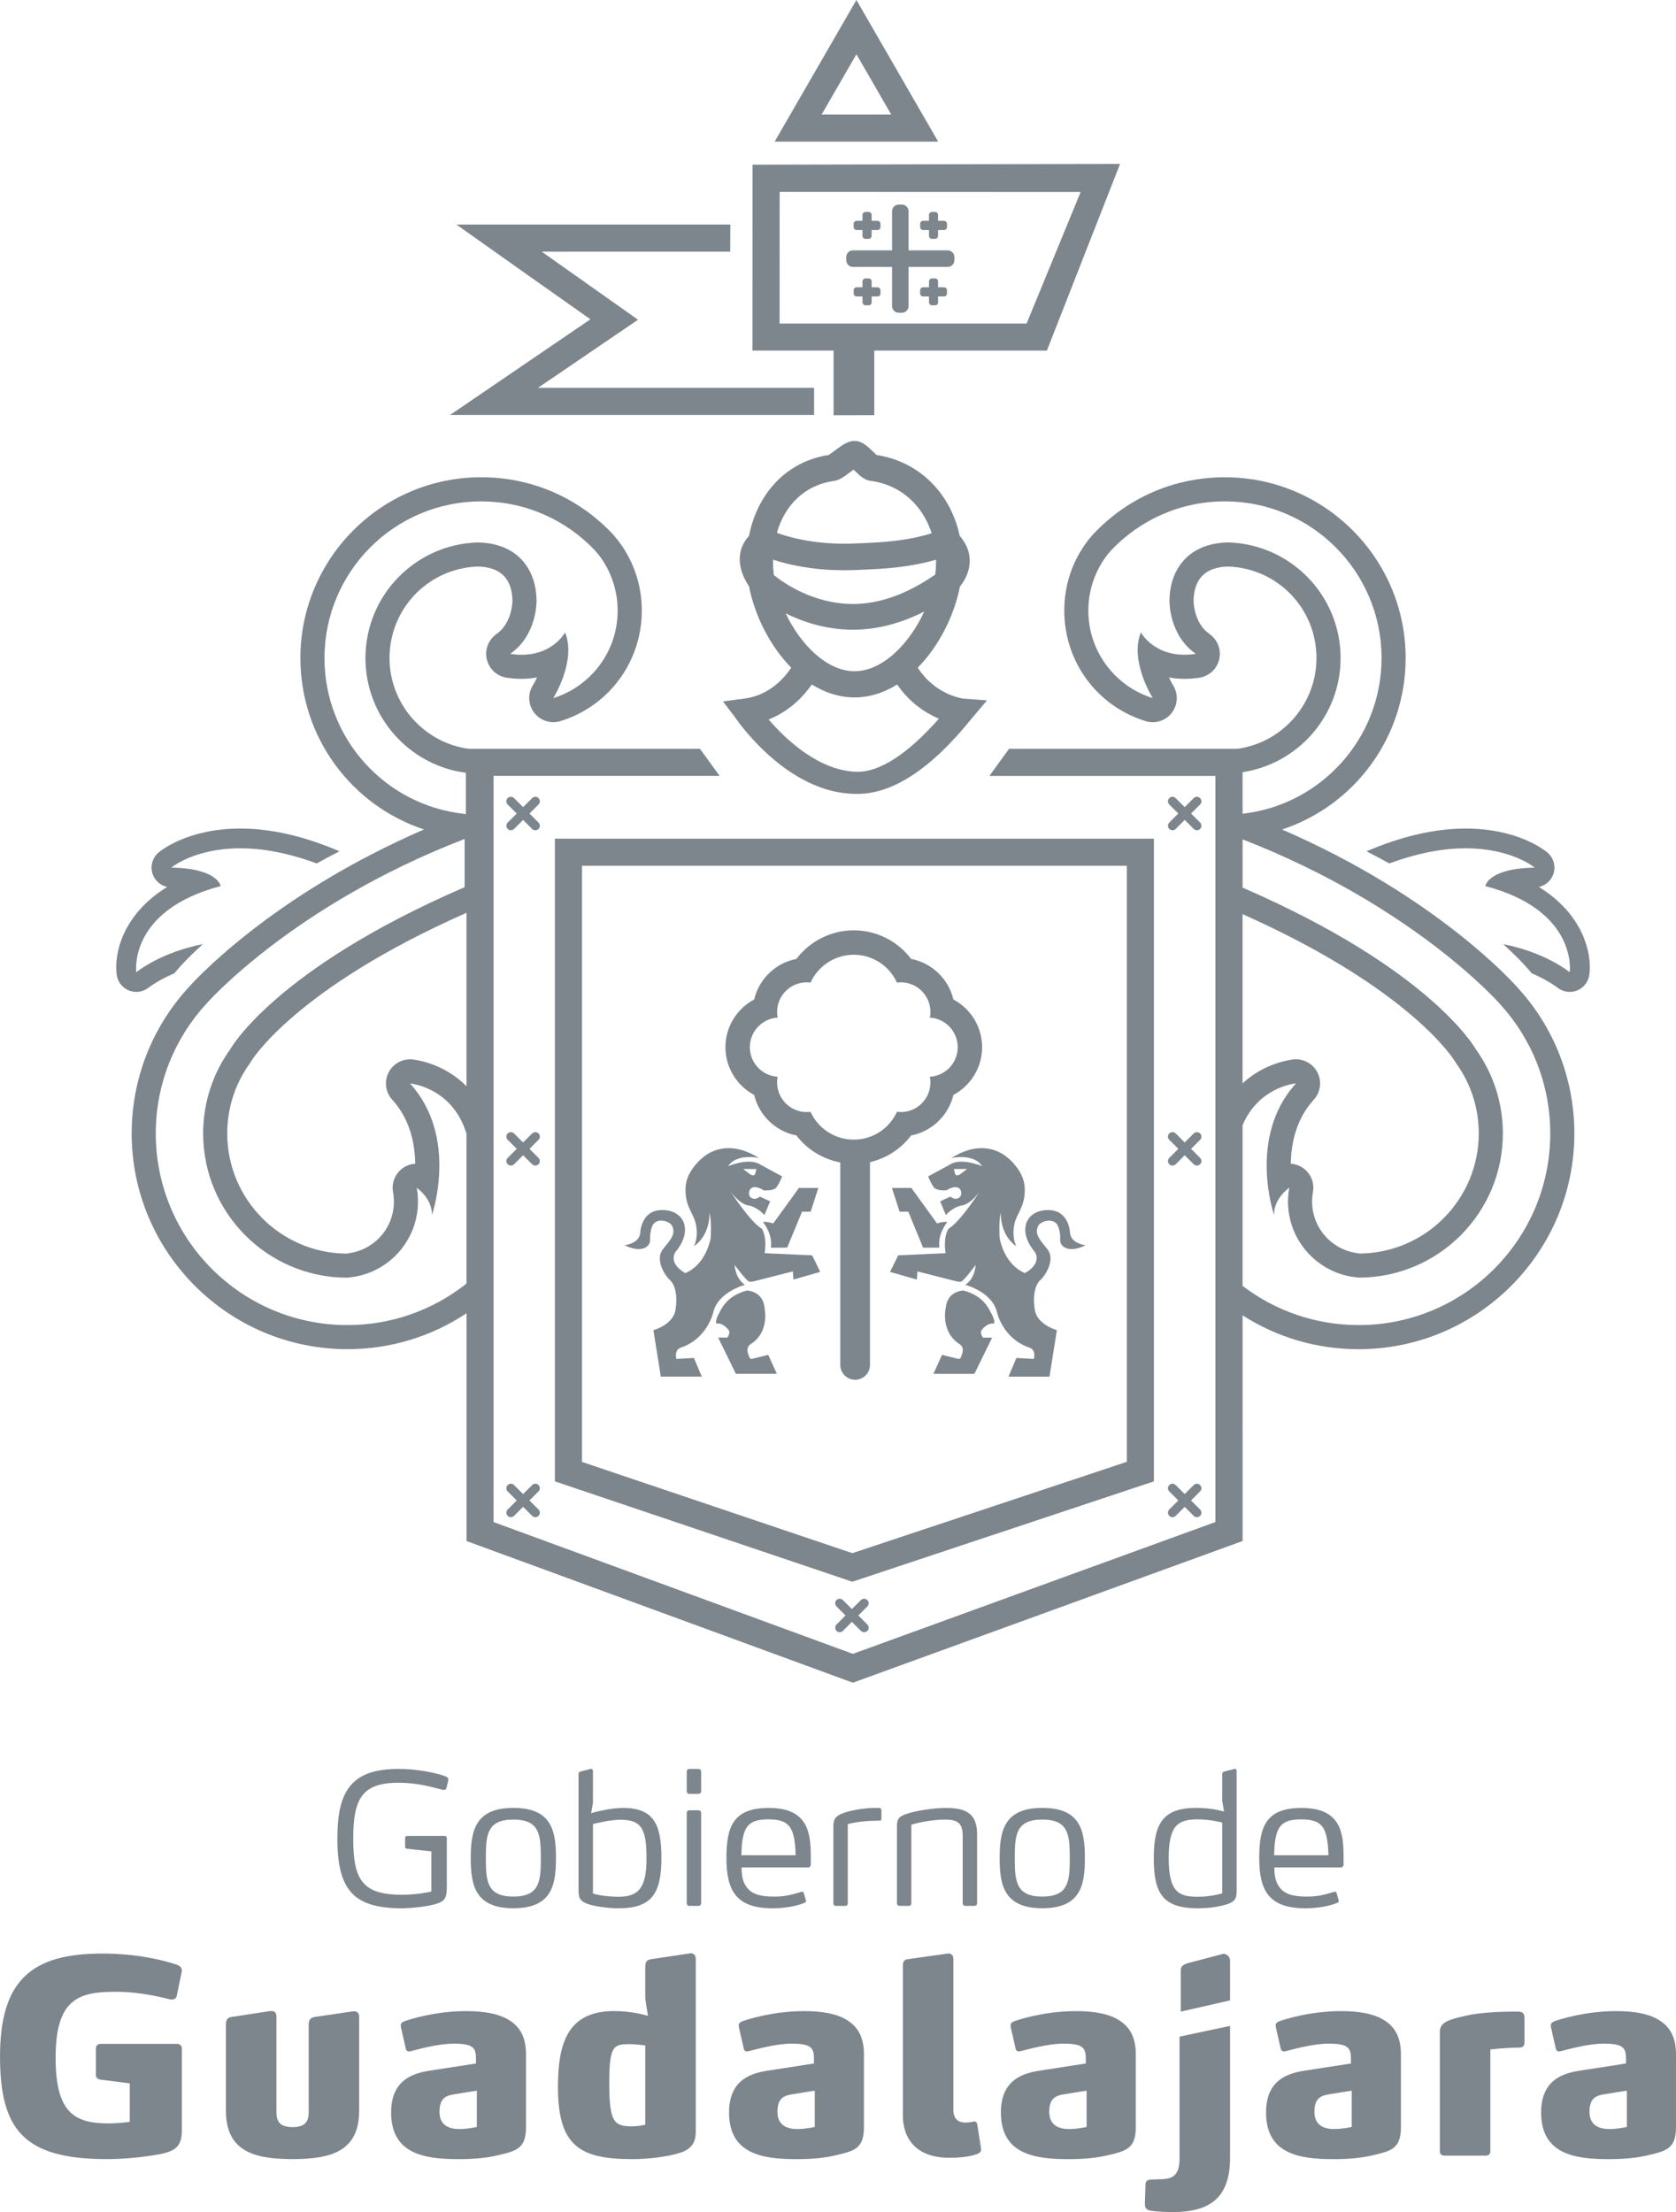 <!-- Generator: Adobe Illustrator 19.2.1, SVG Export Plug-In  -->
<svg version="1.1"
	 xmlns="http://www.w3.org/2000/svg" xmlns:xlink="http://www.w3.org/1999/xlink" xmlns:a="http://ns.adobe.com/AdobeSVGViewerExtensions/3.0/"
	 x="0px" y="0px" width="85.579px" height="112.933px" viewBox="0 0 85.579 112.933"
	 style="enable-background:new 0 0 85.579 112.933;" xml:space="preserve">
<style type="text/css">
	.st0{fill:#7D868C;}
</style>
<defs>
</defs>
<g>
	<g>
		<path class="st0" d="M22.752,90.69c0.13,0.056,0.158,0.103,0.13,0.233l-0.083,0.353c-0.028,0.112-0.121,0.121-0.224,0.093
			c-0.427-0.102-1.172-0.353-2.232-0.353c-1.879,0-2.306,0.846-2.306,2.855c0,2.092,0.456,2.864,2.501,2.864
			c0.707,0,1.348-0.13,1.488-0.167v-2.046l-1.256-0.14c-0.056-0.009-0.084-0.046-0.084-0.092v-0.474
			c0-0.047,0.046-0.084,0.093-0.084h1.925c0.084,0,0.112,0.037,0.112,0.121v2.408c0,0.521-0.037,0.754-0.437,0.902
			c-0.483,0.186-1.469,0.261-1.86,0.261c-2.427,0-3.292-0.892-3.292-3.553c0-2.287,0.595-3.561,3.106-3.561
			C21.618,90.309,22.622,90.634,22.752,90.69z"/>
		<path class="st0" d="M28.389,94.865c0,1.394-0.223,2.557-2.176,2.557c-1.943,0-2.176-1.163-2.176-2.557
			c0-1.404,0.233-2.566,2.176-2.566C28.165,92.299,28.389,93.461,28.389,94.865z M24.808,94.865c0,1.172,0.056,1.962,1.404,1.962
			c1.348,0,1.404-0.79,1.404-1.962c0-1.181-0.056-1.971-1.404-1.971C24.864,92.894,24.808,93.685,24.808,94.865z"/>
		<path class="st0" d="M30.277,90.42v1.619l-0.093,0.53c0.186-0.056,0.986-0.269,1.618-0.269c1.544,0,1.971,0.791,1.971,2.548
			c0,1.814-0.493,2.576-2.176,2.576c-0.66,0-1.265-0.112-1.572-0.214c-0.465-0.159-0.484-0.391-0.484-0.734V90.56
			c0-0.074,0.038-0.102,0.112-0.121l0.502-0.13C30.24,90.281,30.277,90.365,30.277,90.42z M30.277,93.126v3.543
			c0.102,0.037,0.595,0.167,1.302,0.167c1.069,0,1.433-0.502,1.433-1.971c0-1.497-0.261-1.962-1.33-1.962
			C31.17,92.904,30.444,93.08,30.277,93.126z"/>
		<path class="st0" d="M35.801,90.449v1.005c0,0.074-0.056,0.13-0.139,0.13h-0.456c-0.084,0-0.14-0.056-0.14-0.13v-1.005
			c0-0.084,0.056-0.14,0.14-0.14h0.456C35.745,90.309,35.801,90.365,35.801,90.449z M35.801,92.56v4.602
			c0,0.083-0.056,0.14-0.139,0.14h-0.456c-0.084,0-0.14-0.056-0.14-0.14V92.56c0-0.084,0.056-0.14,0.14-0.14h0.456
			C35.745,92.419,35.801,92.475,35.801,92.56z"/>
		<path class="st0" d="M41.102,93.126c0.242,0.419,0.298,0.995,0.298,1.637v0.456c0,0.046-0.075,0.121-0.121,0.121h-3.413
			c0,0.511,0.093,0.8,0.288,1.042c0.27,0.344,0.725,0.446,1.376,0.446c0.576,0,0.911-0.102,1.348-0.232
			c0.065-0.019,0.074-0.019,0.084-0.019c0.037,0,0.065,0.019,0.084,0.075l0.102,0.363c0.028,0.083-0.028,0.112-0.093,0.14
			c-0.372,0.157-0.986,0.269-1.6,0.269c-1.822,0-2.362-0.847-2.362-2.557c0-1.571,0.316-2.566,2.157-2.566
			C40.228,92.299,40.795,92.596,41.102,93.126z M37.968,93.675c-0.093,0.345-0.102,0.707-0.112,1.042h2.771
			c-0.009-0.353-0.028-0.697-0.121-1.042c-0.158-0.595-0.521-0.79-1.274-0.79C38.489,92.884,38.126,93.08,37.968,93.675z"/>
		<path class="st0" d="M45.008,92.439v0.4c0,0.065-0.018,0.111-0.084,0.111c-0.614,0-1.116,0.046-1.636,0.177v4.036
			c0,0.083-0.047,0.14-0.13,0.14h-0.474c-0.084,0-0.13-0.056-0.13-0.14v-3.878c0-0.409,0.084-0.53,0.4-0.679
			c0.409-0.186,1.246-0.306,1.692-0.306h0.233C44.925,92.299,45.008,92.317,45.008,92.439z"/>
		<path class="st0" d="M49.891,93.638v3.524c0,0.083-0.056,0.14-0.139,0.14h-0.456c-0.084,0-0.139-0.056-0.139-0.14v-3.44
			c0-0.614-0.232-0.827-0.884-0.827c-0.772,0-1.562,0.204-1.739,0.26v4.008c0,0.083-0.046,0.14-0.13,0.14h-0.465
			c-0.084,0-0.139-0.056-0.139-0.14v-3.859c0-0.372,0.019-0.54,0.484-0.698c0.483-0.167,1.413-0.306,2.008-0.306
			C49.398,92.299,49.891,92.643,49.891,93.638z"/>
		<path class="st0" d="M55.396,94.865c0,1.394-0.223,2.557-2.176,2.557c-1.943,0-2.176-1.163-2.176-2.557
			c0-1.404,0.232-2.566,2.176-2.566C55.174,92.299,55.396,93.461,55.396,94.865z M51.816,94.865c0,1.172,0.056,1.962,1.404,1.962
			c1.348,0,1.404-0.79,1.404-1.962c0-1.181-0.056-1.971-1.404-1.971C51.872,92.894,51.816,93.685,51.816,94.865z"/>
		<path class="st0" d="M63.144,90.42v6.082c0,0.343,0,0.604-0.651,0.763c-0.307,0.075-0.679,0.158-1.358,0.158
			c-1.804,0-2.222-0.818-2.222-2.567c0-1.785,0.493-2.557,2.166-2.557c0.642,0,1.107,0.102,1.423,0.186l-0.093-0.54V90.56
			c0-0.074,0.046-0.102,0.121-0.121l0.502-0.13C63.125,90.281,63.144,90.365,63.144,90.42z M59.676,94.865
			c0,1.767,0.539,1.971,1.488,1.971c0.614,0,1.134-0.14,1.246-0.176v-3.608c-0.121-0.038-0.66-0.168-1.256-0.168
			C60.131,92.884,59.676,93.21,59.676,94.865z"/>
		<path class="st0" d="M68.306,93.126c0.242,0.419,0.298,0.995,0.298,1.637v0.456c0,0.046-0.074,0.121-0.121,0.121H65.07
			c0,0.511,0.093,0.8,0.289,1.042c0.27,0.344,0.725,0.446,1.376,0.446c0.577,0,0.911-0.102,1.349-0.232
			c0.065-0.019,0.074-0.019,0.084-0.019c0.037,0,0.065,0.019,0.083,0.075l0.102,0.363c0.028,0.083-0.028,0.112-0.093,0.14
			c-0.372,0.157-0.986,0.269-1.6,0.269c-1.822,0-2.362-0.847-2.362-2.557c0-1.571,0.316-2.566,2.157-2.566
			C67.432,92.299,67.999,92.596,68.306,93.126z M65.172,93.675c-0.093,0.345-0.102,0.707-0.112,1.042h2.771
			c-0.009-0.353-0.028-0.697-0.121-1.042c-0.158-0.595-0.521-0.79-1.274-0.79C65.693,92.884,65.33,93.08,65.172,93.675z"/>
	</g>
	<path class="st0" d="M9.013,100.3c0.192,0.068,0.274,0.164,0.274,0.302l-0.014,0.096l-0.247,1.193
		c-0.028,0.138-0.137,0.192-0.247,0.192c-0.014,0-0.041,0-0.11-0.013c-0.274-0.055-1.385-0.384-2.784-0.384
		c-1.921,0-3.045,0.411-3.045,3.374c0,2.867,1.015,3.347,2.73,3.347c0.412,0,0.892-0.055,1.056-0.083v-1.961l-1.495-0.192
		c-0.124-0.014-0.233-0.096-0.233-0.22v-1.386c0-0.124,0.096-0.219,0.233-0.219H9.04c0.137,0,0.247,0.096,0.247,0.219v4.115
		c0,0.7-0.137,1.07-0.96,1.262c-0.617,0.136-1.77,0.288-2.867,0.288c-4.225,0-5.459-1.482-5.459-5.24
		c0-3.951,1.674-5.255,5.227-5.255C7.311,99.737,8.725,100.204,9.013,100.3z"/>
	<path class="st0" d="M14.115,102.947v4.883c0,0.466,0.165,0.768,0.823,0.768c0.658,0,0.823-0.302,0.823-0.768v-4.459
		c0-0.22,0.069-0.356,0.302-0.398l1.961-0.288c0.179-0.027,0.316,0.069,0.316,0.261v4.801c0,2.058-1.386,2.483-3.402,2.483
		c-2.016,0-3.402-0.425-3.402-2.483v-4.39c0-0.219,0.068-0.356,0.288-0.384l1.88-0.288c0.082-0.014,0.123-0.014,0.151-0.014
		C14.005,102.672,14.115,102.741,14.115,102.947z"/>
	<path class="st0" d="M25.912,103.084c0.672,0.371,0.946,0.974,0.946,1.784v3.732c0,1.083-0.48,1.207-1.4,1.426
		c-0.576,0.138-1.207,0.206-2.044,0.206c-1.769,0-3.443-0.274-3.443-2.387c0-1.715,1.193-2.016,2.03-2.14l2.304-0.357v-0.246
		c0-0.33-0.055-0.522-0.26-0.632c-0.165-0.096-0.48-0.137-0.864-0.137c-0.823,0-1.921,0.315-2.195,0.384
		c-0.055,0.014-0.068,0.014-0.11,0.014c-0.082,0-0.137-0.055-0.151-0.123l-0.247-1.083l-0.014-0.096
		c-0.013-0.137,0.083-0.192,0.179-0.234c0.247-0.096,1.591-0.521,3.141-0.521C24.732,102.672,25.431,102.81,25.912,103.084z
		 M23.25,106.911c-0.453,0.068-0.809,0.178-0.809,0.906c0,0.754,0.59,0.878,1.001,0.878c0.398,0,0.81-0.082,0.906-0.109v-1.852
		L23.25,106.911z"/>
	<path class="st0" d="M35.527,99.998v8.82c0,0.343-0.055,0.851-0.782,1.084c-0.741,0.233-1.715,0.329-2.469,0.329
		c-2.703,0-3.786-0.7-3.786-3.69c0-2.25,0.508-3.869,2.867-3.869c0.85,0,1.577,0.192,1.728,0.247l-0.137-0.878v-1.619
		c0-0.233,0.055-0.356,0.288-0.397l2.016-0.302C35.376,99.71,35.527,99.792,35.527,99.998z M31.11,106.349
		c0,2.002,0.247,2.208,1.166,2.208c0.247,0,0.562-0.055,0.672-0.082v-4.047c-0.096-0.013-0.521-0.068-0.782-0.068
		C31.329,104.36,31.11,104.428,31.11,106.349z"/>
	<path class="st0" d="M43.167,103.084c0.672,0.371,0.946,0.974,0.946,1.784v3.732c0,1.083-0.48,1.207-1.399,1.426
		c-0.576,0.138-1.207,0.206-2.044,0.206c-1.769,0-3.443-0.274-3.443-2.387c0-1.715,1.194-2.016,2.03-2.14l2.305-0.357v-0.246
		c0-0.33-0.055-0.522-0.261-0.632c-0.164-0.096-0.48-0.137-0.864-0.137c-0.823,0-1.92,0.315-2.194,0.384
		c-0.055,0.014-0.069,0.014-0.11,0.014c-0.082,0-0.138-0.055-0.151-0.123l-0.247-1.083l-0.014-0.096
		c-0.014-0.137,0.082-0.192,0.178-0.234c0.247-0.096,1.592-0.521,3.141-0.521C41.987,102.672,42.687,102.81,43.167,103.084z
		 M40.506,106.911c-0.453,0.068-0.809,0.178-0.809,0.906c0,0.754,0.59,0.878,1.001,0.878c0.398,0,0.809-0.082,0.905-0.109v-1.852
		L40.506,106.911z"/>
	<path class="st0" d="M48.681,99.998v7.723c0,0.48,0.274,0.644,0.617,0.644c0.151,0,0.302-0.028,0.425-0.055
		c0.124-0.014,0.165,0.068,0.178,0.151l0.192,1.234c0.028,0.138-0.068,0.22-0.165,0.261c-0.124,0.054-0.535,0.205-1.468,0.205
		c-1.66,0-2.359-0.96-2.359-2.168v-7.627c0-0.219,0.069-0.315,0.247-0.342l2.044-0.289C48.543,99.71,48.681,99.806,48.681,99.998z"
		/>
	<path class="st0" d="M57.048,103.084c0.672,0.371,0.946,0.974,0.946,1.784v3.732c0,1.083-0.48,1.207-1.399,1.426
		c-0.576,0.138-1.207,0.206-2.044,0.206c-1.77,0-3.443-0.274-3.443-2.387c0-1.715,1.193-2.016,2.03-2.14l2.304-0.357v-0.246
		c0-0.33-0.055-0.522-0.26-0.632c-0.165-0.096-0.48-0.137-0.864-0.137c-0.823,0-1.921,0.315-2.195,0.384
		c-0.055,0.014-0.068,0.014-0.11,0.014c-0.082,0-0.137-0.055-0.15-0.123l-0.247-1.083l-0.014-0.096
		c-0.013-0.137,0.083-0.192,0.179-0.234c0.247-0.096,1.591-0.521,3.141-0.521C55.869,102.672,56.568,102.81,57.048,103.084z
		 M54.387,106.911c-0.452,0.068-0.81,0.178-0.81,0.906c0,0.754,0.59,0.878,1.002,0.878c0.398,0,0.809-0.082,0.905-0.109v-1.852
		L54.387,106.911z"/>
	<path class="st0" d="M62.808,103.428v6.761c0,2.291-1.372,2.744-2.935,2.744c-0.439,0-0.837-0.028-1.111-0.068
		c-0.164-0.028-0.302-0.096-0.302-0.329l0.028-0.974c0-0.192,0.068-0.274,0.288-0.288l0.412-0.014
		c0.59-0.013,1.042-0.082,1.042-1.084v-6.198L62.808,103.428z"/>
	<path class="st0" d="M70.586,103.084c0.672,0.371,0.946,0.974,0.946,1.784v3.732c0,1.083-0.48,1.207-1.399,1.426
		c-0.576,0.138-1.207,0.206-2.044,0.206c-1.77,0-3.443-0.274-3.443-2.387c0-1.715,1.193-2.016,2.03-2.14l2.305-0.357v-0.246
		c0-0.33-0.056-0.522-0.261-0.632c-0.164-0.096-0.48-0.137-0.864-0.137c-0.823,0-1.92,0.315-2.195,0.384
		c-0.055,0.014-0.069,0.014-0.11,0.014c-0.082,0-0.137-0.055-0.151-0.123l-0.247-1.083l-0.014-0.096
		c-0.014-0.137,0.082-0.192,0.178-0.234c0.247-0.096,1.591-0.521,3.141-0.521C69.406,102.672,70.106,102.81,70.586,103.084z
		 M67.925,106.911c-0.452,0.068-0.809,0.178-0.809,0.906c0,0.754,0.59,0.878,1.001,0.878c0.398,0,0.809-0.082,0.905-0.109v-1.852
		L67.925,106.911z"/>
	<path class="st0" d="M77.842,103.016v1.193c0,0.165,0,0.329-0.288,0.329c-0.672,0-1.317,0.082-1.454,0.096v5.213
		c0,0.124-0.096,0.205-0.234,0.205h-2.112c-0.137,0-0.233-0.082-0.233-0.205v-6.118c0-0.494,0.48-0.632,1.345-0.823
		c0.672-0.151,1.577-0.206,2.442-0.206h0.205C77.733,102.7,77.842,102.782,77.842,103.016z"/>
	<path class="st0" d="M84.632,103.084c0.672,0.371,0.946,0.974,0.946,1.784v3.732c0,1.083-0.48,1.207-1.399,1.426
		c-0.576,0.138-1.207,0.206-2.044,0.206c-1.77,0-3.443-0.274-3.443-2.387c0-1.715,1.193-2.016,2.03-2.14l2.304-0.357v-0.246
		c0-0.33-0.055-0.522-0.26-0.632c-0.165-0.096-0.48-0.137-0.864-0.137c-0.823,0-1.921,0.315-2.195,0.384
		c-0.055,0.014-0.068,0.014-0.11,0.014c-0.082,0-0.137-0.055-0.15-0.123l-0.247-1.083l-0.014-0.096
		c-0.013-0.137,0.083-0.192,0.179-0.234c0.247-0.096,1.591-0.521,3.141-0.521C83.452,102.672,84.152,102.81,84.632,103.084z
		 M81.971,106.911c-0.452,0.068-0.809,0.178-0.809,0.906c0,0.754,0.59,0.878,1.002,0.878c0.398,0,0.809-0.082,0.905-0.109v-1.852
		L81.971,106.911z"/>
	<g>
		<path class="st0" d="M58.92,42.816H28.334v32.813l15.187,5.124l15.399-5.124V42.816z M57.537,74.631l-14.015,4.663l-13.804-4.658
			V44.202h27.819V74.631z"/>
		<path class="st0" d="M44.287,81.688c-0.091-0.088-0.236-0.088-0.328,0l-0.46,0.46l-0.459-0.46c-0.09-0.088-0.237-0.088-0.326,0
			c-0.092,0.091-0.092,0.237,0,0.327l0.459,0.459l-0.459,0.462c-0.09,0.091-0.09,0.236,0,0.326c0.045,0.044,0.102,0.067,0.162,0.067
			c0.059,0,0.12-0.023,0.164-0.067l0.459-0.46l0.46,0.46c0.046,0.044,0.106,0.067,0.165,0.067c0.058,0,0.119-0.023,0.164-0.067
			c0.09-0.089,0.09-0.235,0-0.326l-0.461-0.462l0.461-0.459C44.378,81.925,44.378,81.779,44.287,81.688z"/>
		<path class="st0" d="M59.705,76.141l0.462,0.462l-0.462,0.461c-0.089,0.091-0.089,0.235,0,0.327
			c0.044,0.045,0.104,0.067,0.163,0.067c0.06,0,0.118-0.023,0.164-0.067l0.459-0.461l0.462,0.461
			c0.045,0.045,0.102,0.067,0.162,0.067c0.06,0,0.117-0.023,0.163-0.067c0.09-0.092,0.09-0.236,0-0.327l-0.461-0.461l0.461-0.462
			c0.09-0.087,0.09-0.234,0-0.324c-0.089-0.092-0.236-0.092-0.325,0l-0.462,0.459l-0.459-0.459c-0.09-0.092-0.236-0.092-0.327,0
			C59.613,75.907,59.613,76.054,59.705,76.141z"/>
		<path class="st0" d="M59.705,58.191l0.462,0.462l-0.462,0.46c-0.089,0.091-0.089,0.237,0,0.326
			c0.044,0.045,0.104,0.067,0.163,0.067c0.06,0,0.118-0.022,0.164-0.067l0.459-0.46l0.462,0.46c0.045,0.045,0.102,0.067,0.162,0.067
			c0.06,0,0.117-0.022,0.163-0.067c0.09-0.089,0.09-0.235,0-0.326l-0.461-0.46l0.461-0.462c0.09-0.091,0.09-0.235,0-0.325
			c-0.089-0.089-0.236-0.089-0.325,0l-0.462,0.461l-0.459-0.461c-0.09-0.089-0.236-0.089-0.327,0
			C59.613,57.957,59.613,58.101,59.705,58.191z"/>
		<path class="st0" d="M61.278,40.746c-0.089-0.091-0.236-0.091-0.325,0l-0.462,0.461l-0.459-0.461c-0.09-0.091-0.236-0.091-0.327,0
			c-0.092,0.089-0.092,0.235,0,0.327l0.462,0.46l-0.462,0.461c-0.089,0.089-0.089,0.236,0,0.326
			c0.044,0.045,0.104,0.067,0.163,0.067c0.06,0,0.118-0.022,0.164-0.067l0.459-0.46l0.462,0.46c0.045,0.045,0.102,0.067,0.162,0.067
			c0.06,0,0.117-0.022,0.163-0.067c0.09-0.09,0.09-0.237,0-0.326l-0.461-0.461l0.461-0.46
			C61.369,40.981,61.369,40.835,61.278,40.746z"/>
		<path class="st0" d="M27.498,75.817c-0.088-0.092-0.236-0.092-0.326,0l-0.461,0.461l-0.463-0.461
			c-0.089-0.092-0.234-0.092-0.326,0c-0.089,0.089-0.089,0.237,0,0.324l0.463,0.463l-0.461,0.459c-0.09,0.091-0.09,0.235,0,0.327
			c0.044,0.045,0.104,0.067,0.162,0.067s0.119-0.023,0.163-0.067l0.461-0.461l0.461,0.461c0.044,0.045,0.104,0.067,0.163,0.067
			c0.057,0,0.117-0.023,0.163-0.067c0.09-0.092,0.09-0.236,0-0.327l-0.462-0.459l0.462-0.463
			C27.587,76.054,27.587,75.907,27.498,75.817z"/>
		<path class="st0" d="M27.498,57.866c-0.088-0.089-0.236-0.089-0.326,0l-0.461,0.461l-0.463-0.461
			c-0.089-0.089-0.234-0.089-0.326,0c-0.089,0.091-0.089,0.235,0,0.325l0.463,0.462l-0.461,0.46c-0.09,0.091-0.09,0.237,0,0.326
			c0.044,0.045,0.104,0.067,0.162,0.067s0.119-0.022,0.163-0.067l0.461-0.46l0.461,0.46c0.044,0.045,0.104,0.067,0.163,0.067
			c0.057,0,0.117-0.022,0.163-0.067c0.09-0.089,0.09-0.235,0-0.326l-0.461-0.46l0.461-0.462
			C27.587,58.101,27.587,57.957,27.498,57.866z"/>
		<path class="st0" d="M27.498,40.746c-0.088-0.091-0.236-0.091-0.326,0l-0.461,0.461l-0.463-0.461
			c-0.089-0.091-0.234-0.091-0.326,0c-0.089,0.089-0.089,0.235,0,0.327l0.463,0.46l-0.461,0.461c-0.09,0.089-0.09,0.236,0,0.326
			c0.044,0.045,0.104,0.067,0.162,0.067s0.119-0.022,0.163-0.067l0.461-0.46l0.461,0.46c0.044,0.045,0.104,0.067,0.163,0.067
			c0.057,0,0.117-0.022,0.163-0.067c0.09-0.09,0.09-0.237,0-0.326l-0.461-0.461l0.461-0.46
			C27.587,40.981,27.587,40.835,27.498,40.746z"/>
		<path class="st0" d="M38.509,55.899c0.248,1.047,1.095,1.865,2.158,2.071c0.547,0.722,1.349,1.204,2.239,1.377v10.336
			c0,0.419,0.34,0.758,0.757,0.758c0.421,0,0.759-0.34,0.759-0.758V59.331c0.836-0.194,1.583-0.676,2.1-1.361
			c1.063-0.206,1.912-1.024,2.16-2.071c0.874-0.464,1.466-1.387,1.466-2.436s-0.592-1.971-1.466-2.435
			c-0.248-1.049-1.097-1.867-2.161-2.073c-0.683-0.905-1.764-1.459-2.926-1.459c-1.162,0-2.244,0.554-2.928,1.459
			c-1.063,0.206-1.911,1.025-2.158,2.073c-0.874,0.464-1.467,1.385-1.467,2.435S37.634,55.435,38.509,55.899z M39.707,51.952
			c-0.018-0.092-0.028-0.19-0.028-0.288c0-0.835,0.678-1.512,1.513-1.512c0.066,0,0.132,0.007,0.194,0.014
			c0.381-0.837,1.226-1.423,2.208-1.423c0.982,0,1.826,0.586,2.206,1.423c0.065-0.007,0.131-0.014,0.196-0.014
			c0.837,0,1.513,0.677,1.513,1.512c0,0.099-0.01,0.196-0.028,0.288c0.793,0.05,1.421,0.707,1.421,1.511
			c0,0.805-0.628,1.46-1.421,1.509c0.018,0.095,0.028,0.192,0.028,0.29c0,0.836-0.676,1.513-1.513,1.513
			c-0.065,0-0.13-0.006-0.196-0.013c-0.38,0.839-1.225,1.42-2.206,1.42c-0.981,0-1.827-0.582-2.208-1.42
			c-0.062,0.007-0.128,0.013-0.194,0.013c-0.836,0-1.513-0.677-1.513-1.513c0-0.097,0.009-0.195,0.028-0.29
			c-0.791-0.049-1.42-0.704-1.42-1.509C38.287,52.659,38.916,52.002,39.707,51.952z"/>
		<path class="st0" d="M50.148,59.537c0,0-1.067-0.454-1.629-0.089l-1.127,0.611c0,0,0.22,0.555,0.369,0.626
			c0.145,0.075,0.305,0.098,0.56,0.088c0,0,0.488-0.331,0.705-0.055c0.059,0.077,0.098,0.29-0.02,0.405c0,0-0.207,0.199-0.477-0.034
			l-0.524,0.245l0.292,0.697c0,0,0.353-0.414,0.821-0.488c0.467-0.075,0.906-0.71,0.906-0.71s-0.981,1.53-1.59,1.898
			c0,0-0.284,0.367-0.148,1.249l-2.424,0.11l-0.415,0.844l1.371,0.392l0.023-0.418l1.924,0.49c0,0,0.174,0.052,0.293,0.038
			c0.15-0.018,0.758-0.857,0.758-0.857s-0.01,0.673-0.526,1.015c0,0,1.409,0.367,1.629,1.446c0,0,0.308,1.296,1.616,1.749
			c0,0,0.379,0.075,0.256,0.59l-0.893-0.051l-0.403,0.955h2.093l0.378-2.375c0,0-1.001-0.267-1.125-1.029
			c-0.121-0.759,0.026-1.295,0.279-1.528c0.261-0.233,0.786-1.047,0.358-1.579c-0.4-0.498-0.652-0.762-0.478-1.165
			c0.116-0.268,0.782-0.468,1.003-0.054c0.051,0.096,0.097,0.25,0.131,0.491c0,0.018,0,0.282,0.003,0.324
			c0.032,0.295,0.461,0.619,1.298,0.207c0,0-0.721-0.072-0.795-0.603c0,0-0.017-1.367-1.368-1.177
			c-0.193,0.025-0.584,0.129-0.792,0.492c0,0-0.458,0.654,0.362,1.634c0,0,0.41,0.548-0.501,1.074c0,0-0.992-0.317-1.297-1.774
			c0,0-0.062-0.869,0.06-1.309c0,0-0.071,1.113,0.793,1.715c0,0-0.25-0.437-0.098-1.143c0.109-0.501,0.5-0.859,0.525-1.613
			c0.011-0.354-0.004-0.853-0.602-1.51c-0.875-0.962-2.052-0.937-3.139-0.241C48.581,59.119,49.718,58.863,50.148,59.537z
			 M49.044,59.939c0,0-0.202,0.147-0.273,0l-0.065-0.257h0.675L49.044,59.939z"/>
		<path class="st0" d="M47.846,62.46l-1.311-1.811h-0.992l0.393,1.212h0.443l0.756,1.836h0.834c-0.11-0.698,0.403-1.31,0.403-1.31
			C48.175,62.35,47.846,62.46,47.846,62.46z"/>
		<path class="st0" d="M49.196,65.887c0,0-0.838,0-0.91,0.919c0,0-0.27,1.199,0.722,1.824c0,0,0.279,0.138,0.086,0.588
			c0,0-0.05,0.184-0.147,0.161l-0.845-0.209l-0.44,0.968h2.093l0.905-1.849h-0.464c0,0-0.225-0.265-0.017-0.447
			c0,0,0.263-0.317,0.543-0.266c0.077,0.014,0.059-0.219-0.061-0.438C50.513,66.863,50.267,66.171,49.196,65.887z"/>
		<path class="st0" d="M33.191,63.368c0.005-0.041,0.003-0.306,0.007-0.324c0.03-0.241,0.079-0.395,0.127-0.491
			c0.223-0.414,0.889-0.215,1.005,0.054c0.174,0.403-0.075,0.667-0.477,1.165c-0.427,0.532,0.097,1.346,0.355,1.579
			c0.258,0.233,0.403,0.769,0.283,1.528c-0.125,0.762-1.127,1.029-1.127,1.029l0.378,2.375h2.093l-0.403-0.955l-0.894,0.051
			c-0.123-0.515,0.256-0.59,0.256-0.59c1.31-0.453,1.616-1.749,1.616-1.749c0.221-1.079,1.629-1.446,1.629-1.446
			c-0.513-0.342-0.526-1.015-0.526-1.015s0.606,0.839,0.759,0.857c0.118,0.015,0.292-0.038,0.292-0.038l1.924-0.49l0.025,0.418
			l1.37-0.392l-0.415-0.844l-2.424-0.11c0.134-0.882-0.146-1.249-0.146-1.249c-0.612-0.368-1.592-1.898-1.592-1.898
			s0.439,0.635,0.906,0.71c0.47,0.075,0.818,0.488,0.818,0.488l0.296-0.697L38.8,61.09c-0.271,0.233-0.478,0.034-0.478,0.034
			c-0.118-0.114-0.079-0.328-0.019-0.405c0.216-0.277,0.703,0.055,0.703,0.055c0.257,0.01,0.415-0.013,0.562-0.088
			c0.147-0.071,0.369-0.626,0.369-0.626l-1.128-0.611c-0.563-0.365-1.628,0.089-1.628,0.089c0.429-0.674,1.566-0.419,1.566-0.419
			c-1.088-0.695-2.264-0.721-3.139,0.241c-0.6,0.657-0.616,1.156-0.602,1.51c0.025,0.753,0.414,1.112,0.524,1.613
			c0.153,0.706-0.097,1.143-0.097,1.143c0.862-0.602,0.794-1.715,0.794-1.715c0.121,0.44,0.06,1.309,0.06,1.309
			c-0.307,1.457-1.298,1.774-1.298,1.774c-0.911-0.526-0.5-1.074-0.5-1.074c0.819-0.98,0.359-1.634,0.359-1.634
			c-0.209-0.363-0.598-0.466-0.791-0.492c-1.349-0.189-1.368,1.177-1.368,1.177c-0.076,0.531-0.797,0.603-0.797,0.603
			C32.732,63.987,33.16,63.663,33.191,63.368z M38.621,59.682l-0.062,0.257c-0.072,0.147-0.274,0-0.274,0l-0.336-0.257H38.621z"/>
		<path class="st0" d="M40.194,63.697l0.759-1.836h0.44l0.392-1.212h-0.992l-1.311,1.811c0,0-0.328-0.11-0.525-0.073
			c0,0,0.515,0.612,0.404,1.31H40.194z"/>
		<path class="st0" d="M38.382,69.379c-0.097,0.023-0.146-0.161-0.146-0.161c-0.196-0.45,0.085-0.588,0.085-0.588
			c0.992-0.625,0.722-1.824,0.722-1.824c-0.072-0.919-0.91-0.919-0.91-0.919c-1.069,0.283-1.315,0.975-1.463,1.25
			c-0.121,0.219-0.138,0.452-0.061,0.438c0.278-0.051,0.543,0.266,0.543,0.266c0.207,0.182-0.018,0.447-0.018,0.447h-0.464
			l0.905,1.849h2.092l-0.44-0.968L38.382,69.379z"/>
		<path class="st0" d="M46.861,34.087c0.26-0.263,0.509-0.559,0.741-0.887c0.699-0.981,1.194-2.133,1.413-3.254
			c0.207-0.257,0.501-0.726,0.501-1.317c0-0.328-0.095-0.797-0.511-1.268c-0.465-2.184-2.076-3.803-4.248-4.132
			c-0.051-0.048-0.125-0.117-0.175-0.168c-0.292-0.284-0.57-0.55-0.95-0.55c-0.342,0-0.64,0.22-1.019,0.501
			c-0.093,0.069-0.226,0.169-0.303,0.217c-2.111,0.322-3.631,1.917-4.065,4.132c-0.264,0.283-0.426,0.627-0.463,1.002
			c-0.071,0.668,0.263,1.273,0.463,1.568c0.221,1.127,0.714,2.284,1.415,3.269c0.234,0.328,0.482,0.624,0.741,0.887
			c-0.334,0.506-1.101,1.413-2.407,1.581l-1.079,0.14l0.604,0.793c0.107,0.161,2.678,3.929,6.194,3.929c0.029,0,0.055,0,0.084,0
			c1.754,0,3.719-1.23,5.845-3.881l0.755-0.892l-1.203-0.09C49.133,35.66,47.752,35.473,46.861,34.087z M42.581,24.553
			c0.261-0.033,0.477-0.189,0.839-0.456c0.047-0.034,0.106-0.079,0.166-0.12c0.02,0.017,0.038,0.037,0.055,0.053
			c0.264,0.257,0.492,0.478,0.813,0.52c1.504,0.189,2.657,1.225,3.119,2.676c-1.339,0.406-2.533,0.461-3.605,0.508l-0.266,0.01
			c-0.198,0.01-0.395,0.014-0.59,0.014c-1.67,0-2.824-0.337-3.444-0.551C40.084,25.744,41.136,24.751,42.581,24.553z M39.515,29.362
			c-0.029-0.222-0.046-0.455-0.046-0.669c0-0.038,0.005-0.082,0.006-0.119c0.737,0.238,1.953,0.539,3.637,0.539
			c0.215,0,0.435-0.006,0.653-0.014l0.266-0.013c1.053-0.044,2.327-0.102,3.762-0.51c0,0.034,0.003,0.069,0.003,0.103
			c0,0.205-0.016,0.446-0.043,0.656c-1.373,0.952-2.783,1.5-4.193,1.5C41.503,30.834,39.989,29.739,39.515,29.362z M40.118,31.316
			c0.873,0.429,2.048,0.833,3.443,0.833c1.228,0,2.442-0.328,3.631-0.924c-0.76,1.65-2.131,3.043-3.558,3.043
			C42.231,34.268,40.882,32.925,40.118,31.316z M43.75,39.403c-1.951-0.049-3.643-1.673-4.504-2.672
			c1.102-0.434,1.815-1.225,2.207-1.787c0.692,0.433,1.429,0.662,2.181,0.662c0.749,0,1.485-0.227,2.176-0.659
			c0.651,0.948,1.476,1.466,2.131,1.746C46.345,38.5,44.908,39.425,43.75,39.403z"/>
		<path class="st0" d="M70.942,44.082c1.539-0.57,2.84-0.773,3.894-0.773c2.363,0,3.528,0.987,3.528,0.987
			c-2.387,0.034-2.521,0.942-2.521,0.942c4.739,1.243,4.312,4.395,4.312,4.395c-1.157-0.854-2.48-1.249-3.398-1.432
			c0.672,0.612,1.058,1.032,1.149,1.137c0.106,0.116,0.209,0.234,0.308,0.353c0.449,0.189,0.912,0.436,1.342,0.753
			c0.175,0.129,0.386,0.196,0.599,0.196c0.134,0,0.265-0.026,0.39-0.08c0.329-0.139,0.559-0.438,0.609-0.793
			c0.147-1.08-0.307-3.092-2.58-4.486c0.338-0.07,0.619-0.311,0.739-0.645c0.142-0.395,0.022-0.837-0.297-1.11
			c-0.149-0.125-1.523-1.226-4.18-1.226c-1.572,0-3.274,0.395-5.061,1.162C70.18,43.668,70.569,43.875,70.942,44.082z"/>
		<path class="st0" d="M62.061,65.853v11.852l-18.513,6.73l-18.345-6.728V39.611h11.54l-1.002-1.384H23.917
			c-2.298-0.321-4.027-2.302-4.027-4.63c0-2.521,1.967-4.571,4.484-4.673c1.48,0.015,1.791,0.968,1.791,1.777
			c0,0.009-0.014,1.095-0.789,1.648c-0.031,0.023-0.061,0.046-0.089,0.071l-0.035,0.029c-0.366,0.316-0.512,0.812-0.379,1.274
			c0.134,0.462,0.525,0.803,1.001,0.877c0.256,0.038,0.509,0.057,0.754,0.057c0.283,0,0.549-0.026,0.795-0.073
			c-0.073,0.16-0.148,0.298-0.211,0.4c-0.275,0.436-0.248,0.997,0.066,1.405c0.236,0.31,0.6,0.481,0.975,0.481
			c0.122,0,0.246-0.019,0.367-0.056c2.483-0.77,4.151-3.038,4.151-5.64c0-1.323-0.428-2.573-1.238-3.616
			c-0.012-0.017-0.025-0.034-0.04-0.049l-0.191-0.224c-0.013-0.017-0.027-0.03-0.041-0.045c-1.762-1.855-4.138-2.875-6.693-2.875
			c-5.089,0-9.229,4.14-9.229,9.23c0,4.051,2.608,7.527,6.31,8.753c-7.91,3.424-11.875,7.894-12.031,8.074
			c-1.864,2.035-2.895,4.679-2.895,7.443c0,6.072,4.942,11.015,11.016,11.015c2.192,0,4.279-0.636,6.082-1.834v11.629l19.727,7.233
			l19.9-7.233V67.152c1.767,1.133,3.797,1.729,5.928,1.729c6.073,0,11.013-4.942,11.013-11.015c0-2.764-1.028-5.408-2.895-7.443
			c-0.155-0.18-4.119-4.651-12.03-8.073c3.703-1.227,6.31-4.703,6.31-8.754c0-5.089-4.142-9.23-9.23-9.23
			c-2.555,0-4.933,1.02-6.692,2.875c-0.015,0.015-0.027,0.028-0.041,0.045l-0.192,0.224c-0.013,0.015-0.029,0.032-0.041,0.049
			c-0.81,1.043-1.235,2.292-1.235,3.616c0,2.602,1.666,4.87,4.148,5.64c0.123,0.037,0.245,0.056,0.368,0.056
			c0.374,0,0.738-0.171,0.975-0.481c0.314-0.408,0.339-0.97,0.066-1.405c-0.063-0.102-0.137-0.239-0.212-0.4
			c0.248,0.047,0.513,0.073,0.796,0.073c0.244,0,0.5-0.02,0.755-0.057c0.475-0.074,0.865-0.414,1-0.877
			c0.134-0.463-0.014-0.959-0.377-1.274l-0.036-0.029c-0.027-0.025-0.058-0.048-0.09-0.071c-0.779-0.553-0.789-1.639-0.789-1.648
			c0-0.809,0.311-1.762,1.792-1.777c2.515,0.102,4.482,2.152,4.482,4.673c0,2.329-1.73,4.309-4.027,4.63H51.524l-1.003,1.384h11.54
			V57.7V65.853z M76.587,51.255c1.597,1.742,2.571,4.063,2.571,6.611c0,5.404-4.38,9.784-9.783,9.784
			c-2.227,0-4.284-0.747-5.928-2.001v-8.204c0.836-1.977,2.728-2.134,2.728-2.134c-2.491,2.738-1.122,6.708-1.122,6.708
			c0-0.862,0.779-1.38,0.779-1.38c-0.014,0.082-0.027,0.164-0.036,0.247c-0.02,0.15-0.029,0.3-0.029,0.454
			c0,2.013,1.529,3.67,3.489,3.872l0.12,0.015c4.067,0,7.363-3.298,7.363-7.364c0-1.603-0.513-3.084-1.382-4.295
			c0,0-2.231-4.055-11.909-8.252v-2.464C72.224,46.261,76.587,51.255,76.587,51.255z M66.504,59.608
			c-0.18-0.118-0.385-0.184-0.592-0.197c0.012-1.047,0.272-2.28,1.173-3.271c0.341-0.374,0.418-0.917,0.193-1.372
			c-0.207-0.422-0.638-0.688-1.104-0.688c-0.032,0-0.065,0.003-0.097,0.004c-0.087,0.008-1.463,0.141-2.631,1.226v-8.641
			c8.627,3.842,10.815,7.468,10.837,7.506c0.02,0.033,0.049,0.081,0.073,0.114c0.753,1.045,1.151,2.282,1.151,3.575
			c0,3.358-2.711,6.096-6.062,6.133l-0.041-0.006c-1.38-0.142-2.406-1.282-2.406-2.652c0-0.107,0.006-0.211,0.017-0.313
			c0.007-0.059,0.017-0.117,0.026-0.173C67.128,60.37,66.919,59.88,66.504,59.608z M68.452,33.597c0-3.191-2.531-5.79-5.695-5.903
			c-2.028,0.007-3.041,1.337-3.041,2.997c0,0-0.034,1.705,1.305,2.66l0.035,0.032c-0.202,0.03-0.393,0.044-0.571,0.044
			c-1.626,0-2.229-1.143-2.229-1.143c-0.594,1.459,0.604,3.356,0.604,3.356c-1.904-0.591-3.288-2.366-3.288-4.465
			c0-1.078,0.366-2.072,0.98-2.863l0.191-0.224c1.457-1.534,3.516-2.491,5.801-2.491c4.417,0,8,3.582,8,7.999
			c0,4.112-3.104,7.499-7.097,7.948v-2.12C66.28,38.989,68.452,36.55,68.452,33.597z M20.027,56.141
			c0.902,0.99,1.159,2.224,1.174,3.271c-0.209,0.013-0.413,0.078-0.595,0.197c-0.412,0.272-0.624,0.762-0.538,1.248
			c0.011,0.056,0.02,0.114,0.027,0.173c0.011,0.102,0.019,0.206,0.019,0.313c0,1.37-1.026,2.51-2.406,2.652l-0.042,0.006
			c-3.35-0.038-6.063-2.775-6.063-6.133c0-1.293,0.397-2.529,1.151-3.575c0.024-0.034,0.053-0.081,0.072-0.114
			c0.022-0.038,2.235-3.709,10.994-7.577v8.857c-1.196-1.224-2.694-1.364-2.784-1.372c-0.034-0.001-0.066-0.004-0.097-0.004
			c-0.468,0-0.899,0.266-1.106,0.688C19.611,55.224,19.686,55.767,20.027,56.141z M23.689,65.633
			c-1.65,1.266-3.712,2.017-5.951,2.017c-5.404,0-9.784-4.38-9.784-9.784c0-2.548,0.976-4.869,2.572-6.611
			c0,0,4.38-5.02,13.199-8.424v2.26v0.202c-9.731,4.205-11.971,8.279-11.971,8.279c-0.87,1.21-1.381,2.692-1.381,4.295
			c0,4.066,3.298,7.364,7.364,7.364l0.118-0.015c1.96-0.203,3.488-1.859,3.488-3.872c0-0.154-0.009-0.305-0.025-0.454
			c-0.01-0.083-0.022-0.165-0.038-0.247c0,0,0.778,0.518,0.778,1.38c0,0,1.371-3.971-1.121-6.708c0,0,2.157,0.179,2.882,2.562v7.649
			L23.689,65.633z M24.567,25.598c2.283,0,4.343,0.956,5.801,2.491l0.193,0.224c0.612,0.79,0.977,1.785,0.977,2.863
			c0,2.099-1.381,3.874-3.287,4.465c0,0,1.196-1.898,0.603-3.356c0,0-0.599,1.143-2.227,1.143c-0.178,0-0.369-0.015-0.572-0.044
			l0.036-0.032c1.336-0.956,1.305-2.66,1.305-2.66c0-1.66-1.013-2.99-3.041-2.997c-3.165,0.113-5.694,2.713-5.694,5.903
			c0,2.998,2.234,5.477,5.128,5.856v2.114l-0.105-0.02c-4.002-0.439-7.115-3.831-7.115-7.95
			C16.569,29.18,20.15,25.598,24.567,25.598z"/>
		<path class="st0" d="M6.565,50.56c0.126,0.054,0.261,0.08,0.393,0.08c0.213,0,0.422-0.066,0.599-0.196
			c0.43-0.317,0.891-0.563,1.343-0.753c0.1-0.119,0.201-0.237,0.305-0.353c0.094-0.105,0.477-0.525,1.151-1.137
			c-0.919,0.184-2.242,0.578-3.398,1.432c0,0-0.429-3.152,4.309-4.395c0,0-0.134-0.908-2.519-0.942c0,0,1.165-0.987,3.527-0.987
			c1.057,0,2.356,0.203,3.896,0.773c0.373-0.207,0.761-0.414,1.164-0.62c-1.785-0.767-3.487-1.162-5.06-1.162
			c-2.656,0-4.032,1.101-4.18,1.226c-0.32,0.273-0.439,0.715-0.297,1.11c0.118,0.334,0.402,0.574,0.74,0.645
			c-2.273,1.394-2.726,3.407-2.58,4.486C6.008,50.122,6.239,50.421,6.565,50.56z"/>
		<path class="st0" d="M43.73,0l-4.176,7.231h8.35L43.73,0z M43.73,2.77l1.778,3.078h-3.555L43.73,2.77z"/>
		<path class="st0" d="M42.564,21.2l2.078-0.005v-3.296h8.814l3.736-9.532L38.426,8.408l-0.004,9.491h4.142V21.2z M39.81,9.794
			L55.181,9.8l-2.761,6.717H39.807L39.81,9.794z"/>
		<path class="st0" d="M48.2,14.668h-0.3v-0.3c0-0.084-0.067-0.153-0.15-0.153h-0.162c-0.083,0-0.152,0.069-0.152,0.153v0.3h-0.302
			c-0.081,0-0.15,0.069-0.15,0.151v0.164c0,0.085,0.07,0.152,0.15,0.152h0.302v0.301c0,0.084,0.07,0.151,0.152,0.151h0.162
			c0.084,0,0.15-0.067,0.15-0.151v-0.301h0.3c0.086,0,0.155-0.067,0.155-0.152V14.82C48.356,14.738,48.286,14.668,48.2,14.668z"/>
		<path class="st0" d="M43.737,11.743h0.302v0.299c0,0.085,0.07,0.153,0.153,0.153h0.162c0.085,0,0.153-0.069,0.153-0.153v-0.299
			h0.299c0.087,0,0.152-0.069,0.152-0.153v-0.163c0-0.082-0.066-0.153-0.152-0.153h-0.299v-0.301c0-0.085-0.068-0.153-0.153-0.153
			h-0.162c-0.083,0-0.153,0.067-0.153,0.153v0.301h-0.302c-0.084,0-0.149,0.07-0.149,0.153v0.163
			C43.589,11.674,43.654,11.743,43.737,11.743z"/>
		<path class="st0" d="M44.807,14.668h-0.299v-0.3c0-0.084-0.068-0.153-0.153-0.153h-0.162c-0.083,0-0.153,0.069-0.153,0.153v0.3
			h-0.302c-0.084,0-0.149,0.069-0.149,0.151v0.164c0,0.085,0.065,0.152,0.149,0.152h0.302v0.301c0,0.084,0.07,0.151,0.153,0.151
			h0.162c0.085,0,0.153-0.067,0.153-0.151v-0.301h0.299c0.087,0,0.152-0.067,0.152-0.152V14.82
			C44.959,14.738,44.894,14.668,44.807,14.668z"/>
		<path class="st0" d="M47.133,11.743h0.302v0.299c0,0.085,0.07,0.153,0.152,0.153h0.162c0.084,0,0.15-0.069,0.15-0.153v-0.299h0.3
			c0.086,0,0.155-0.069,0.155-0.153v-0.163c0-0.082-0.07-0.153-0.155-0.153h-0.3v-0.301c0-0.085-0.067-0.153-0.15-0.153h-0.162
			c-0.083,0-0.152,0.067-0.152,0.153v0.301h-0.302c-0.081,0-0.15,0.07-0.15,0.153v0.163C46.983,11.674,47.053,11.743,47.133,11.743z
			"/>
		<path class="st0" d="M48.389,12.783h-1.996v-1.998c0-0.187-0.154-0.34-0.339-0.34H45.89c-0.187,0-0.34,0.153-0.34,0.34v1.998h-2
			c-0.187,0-0.339,0.153-0.339,0.341v0.16c0,0.19,0.152,0.342,0.339,0.342h2v1.997c0,0.191,0.153,0.344,0.34,0.344h0.164
			c0.186,0,0.339-0.153,0.339-0.344v-1.997h1.996c0.189,0,0.344-0.152,0.344-0.342v-0.16C48.733,12.936,48.578,12.783,48.389,12.783
			z"/>
		<polygon class="st0" points="22.984,21.184 27.473,21.184 41.569,21.184 41.569,19.799 27.473,19.799 32.576,16.323 
			27.661,12.848 37.285,12.848 37.293,11.463 27.661,11.463 23.303,11.463 26.859,13.981 30.148,16.301 26.694,18.655 		"/>
	</g>
	<path class="st0" d="M62.808,100.097c0-0.193-0.154-0.348-0.346-0.348l-1.826,0.481c-0.211,0.073-0.343,0.154-0.343,0.346v2.124
		l2.515-0.573V100.097z"/>
</g>
</svg>